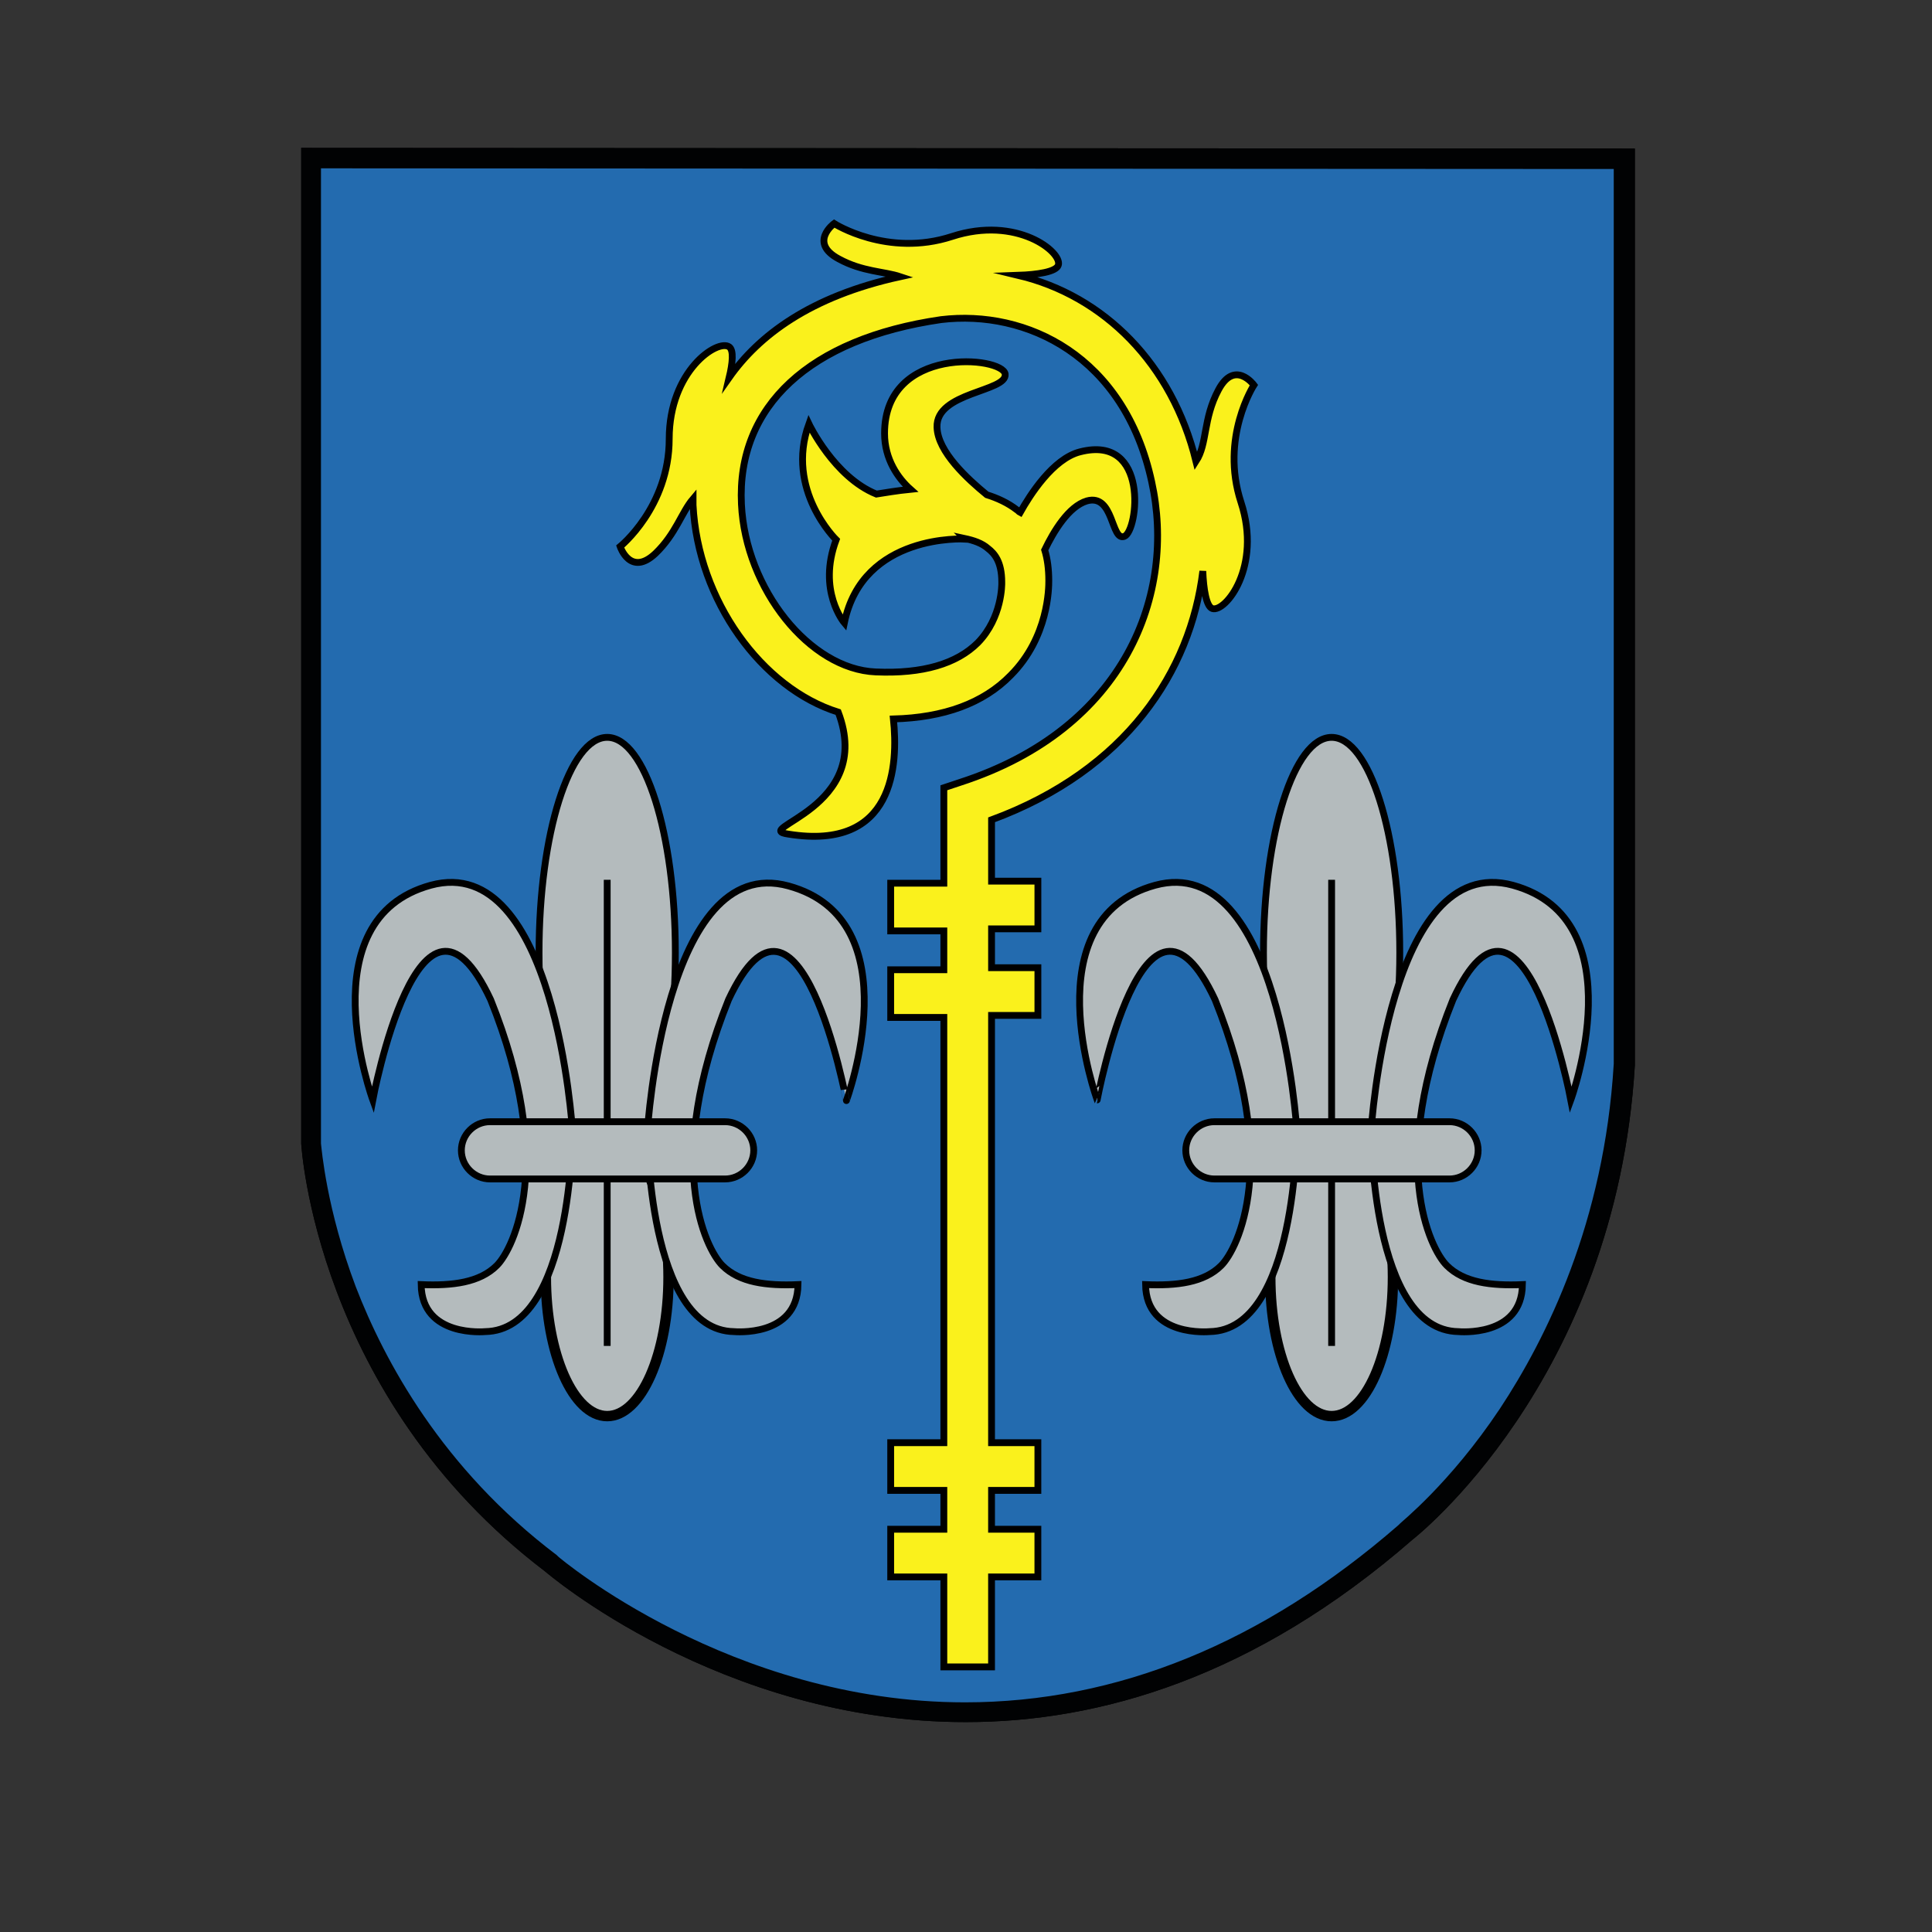 <?xml version="1.0" encoding="UTF-8"?>
<svg xmlns="http://www.w3.org/2000/svg" xmlns:xlink="http://www.w3.org/1999/xlink" version="1.1" x="0px" y="0px" viewBox="0 0 283.5 283.5" style="enable-background:new 0 0 283.5 283.5;" xml:space="preserve">
<rect x="0" y="0" width="283.5" height="283.5" fill="#333333" stroke="none"/>
<style type="text/css">
	.st0{fill:#236BAF;}
	.st1{fill:#B4BBBD;stroke:#000000;stroke-width:1.523;stroke-miterlimit:10;}
	.st2{fill:#B4BBBD;stroke:#000000;stroke-miterlimit:10;}
	.st3{fill:#FAF11C;stroke:#000000;stroke-miterlimit:10;}
	.st4{fill:#010203;}
</style>
<g id="Hintergrund">
	<g>
		<path class="st0" d="M141.7,252.3c-35.4,0-61.1-21.8-61.4-22c-33.2-25.2-35.6-62.1-35.6-62.4l0-145.7l194.7,0.1v133.6l0,0.5    c-2.8,45.8-32.1,69.1-32.4,69.3C186.6,243.3,164.6,252.3,141.7,252.3C141.7,252.3,141.7,252.3,141.7,252.3z"></path>
		<g>
			<path d="M45.1,22.6L239,22.7v133.1l0,0.5c-1.4,23.8-10.1,41.3-17.2,51.8c-7.6,11.4-15,17.2-15.1,17.2     c-20.3,17.6-42.2,26.5-65,26.5c-35.3,0-60.8-21.7-61.1-21.9c0,0,0,0,0,0c-17.2-13.1-25.9-29.3-30.2-40.5     c-4.6-12.2-5.2-21.5-5.2-21.5V22.6 M44.2,21.7v146.1c0,0,2,37.1,35.8,62.8c0,0,25.6,22.1,61.7,22.1c19.6,0,42.3-6.5,65.6-26.8     c0,0,29.8-23.1,32.6-69.6c0-0.2,0-0.3,0-0.5v-134L44.2,21.7L44.2,21.7z"></path>
		</g>
	</g>
</g>
<g id="Inhalt">
	<g>
		<ellipse class="st1" cx="89.1" cy="187.4" rx="9" ry="20.4"></ellipse>
		<ellipse class="st2" cx="89.1" cy="139.8" rx="10" ry="31.6"></ellipse>
		<path class="st2" d="M72,146.7c9.6,23.9,3.4,36.5,0.9,39s-6.5,3-11.1,2.8c0.1,7.8,9.4,6.9,9.4,6.9c12.8-0.2,12.8-29.5,12.8-29.5    s-2.5-41-20.8-36c-18.2,5-8.5,31.5-8.5,31.5S61.6,124.5,72,146.7z"></path>
		<path class="st2" d="M106.9,146.7c-9.6,23.9-3.4,36.5-0.9,39s6.5,3,11.1,2.8c-0.1,7.8-9.4,6.9-9.4,6.9C95,195.2,95,166,95,166    s2.5-41,20.7-36c18.3,5,8.5,31.5,8.5,31.5S117.3,124.5,106.9,146.7z"></path>
		<line class="st2" x1="89.1" y1="129.1" x2="89.1" y2="197.5"></line>
		<path class="st2" d="M110.6,168.8c0,2.3-1.9,4.2-4.2,4.2H71.9c-2.3,0-4.2-1.9-4.2-4.2l0,0c0-2.3,1.9-4.2,4.2-4.2h34.5    C108.7,164.6,110.6,166.5,110.6,168.8L110.6,168.8z"></path>
	</g>
	<g>
		<path class="st1" d="M204.4,187.4c0,11.3-4,20.4-9,20.4c-5,0-9-9.1-9-20.4s4-20.4,9-20.4C200.4,167,204.4,176.1,204.4,187.4z"></path>
		<ellipse class="st2" cx="195.4" cy="139.8" rx="10" ry="31.6"></ellipse>
		<path class="st2" d="M178.3,146.7c9.6,23.9,3.4,36.5,0.9,39s-6.5,3-11.1,2.8c0.1,7.8,9.4,6.9,9.4,6.9    c12.8-0.2,12.8-29.5,12.8-29.5s-2.5-41-20.8-36c-18.2,5-8.5,31.5-8.5,31.5S167.9,124.5,178.3,146.7z"></path>
		<path class="st2" d="M213.2,146.7c-9.6,23.9-3.4,36.5-0.9,39s6.5,3,11.1,2.8c-0.1,7.8-9.4,6.9-9.4,6.9    c-12.8-0.2-12.8-29.5-12.8-29.5s2.5-41,20.8-36c18.2,5,8.5,31.5,8.5,31.5S223.5,124.5,213.2,146.7z"></path>
		<line class="st2" x1="195.4" y1="129.1" x2="195.4" y2="197.5"></line>
		<path class="st2" d="M216.9,168.8c0,2.3-1.9,4.2-4.2,4.2h-34.5c-2.3,0-4.2-1.9-4.2-4.2l0,0c0-2.3,1.9-4.2,4.2-4.2h34.5    C215,164.6,216.9,166.5,216.9,168.8L216.9,168.8z"></path>
	</g>
	<path class="st3" d="M184,56.5c0,0-2.8-3.8-5.2,0.7c-2.3,4.3-1.6,7.9-3.3,10.5c-3.5-14.3-13.5-24.3-26.1-27.3   c2.8-0.1,5.6-0.5,5.9-1.5c0.6-1.9-6.1-7.3-15.6-4.2c-9.5,3.1-17.3-1.9-17.3-1.9s-3.8,2.8,0.7,5.2c3.5,1.9,6.6,1.8,9,2.6   c-13.3,2.9-20.8,8.7-25.1,14.8c0.5-2.1,0.7-4,0-4.5c-1.7-1.2-8.8,3.5-8.8,13.5s-7.2,15.8-7.2,15.8s1.5,4.5,5.2,1c3-2.9,3.8-6,5.5-8   c0,0.3,0,0.6,0,0.9c0.7,14,10.1,26.9,21.3,30.4c5.4,14.2-13.1,17.1-7.3,17.9c15.6,2.5,16.1-10.2,15.4-16.9   c7.4-0.2,13.2-2.3,17.2-6.4c5.6-5.6,5.6-12.9,5.6-13.9c0-1.7-0.2-3.2-0.6-4.5c1.3-2.7,3.5-6.4,6.2-7.2c4-1.1,3.5,6,5.5,5.2   c2-0.8,3.7-15-6.5-12.4c-4,1-7.4,6.4-8.8,8.9c-0.2-0.1-0.3-0.3-0.5-0.4c-1.3-1-2.8-1.7-4.4-2.2c-2.8-2.3-7.2-6.3-7.3-9.9   c-0.2-5.2,10.3-5.2,10-7.8s-17.7-4.3-17.7,8.7c0,3.8,2,6.6,3.8,8.2c-2,0.2-3.7,0.5-5,0.7c-6.2-2.5-9.9-10.3-9.9-10.3   c-3.5,9.7,4,17,4,17c-2.8,7.5,1.2,12.2,1.2,12.2c2.7-13.2,17.7-12.3,17.7-12.3l-0.1-0.1c1.4,0.3,2.6,0.7,3.5,1.5   c0.9,0.7,2,1.9,2,4.9l0,0.2c0,0,0.1,5-3.5,8.7c-3.1,3.1-8.1,4.6-15,4.3c-9.7-0.4-19.1-12.2-19.7-24.6c-0.7-14.4,10-24.3,29.3-27.1   c12.5-1.5,26.9,5.3,30.9,23.8c3.6,16.3-3.7,36.2-28.1,44.1l-2.4,0.8v14h-7.8v7h7.8v5.7h-7.8v7h7.8v62.4h-7.8v7h7.8v5.7h-7.8v7h7.8   v13.2h7v-13.2h6.8v-7h-6.8v-5.7h6.8v-7h-6.8V149h6.8v-7h-6.8v-5.7h6.8v-7h-6.8v-9c19.8-7.3,29.2-21.8,31-36.5   c0.1,2.6,0.5,5.2,1.4,5.5c1.9,0.6,7.3-6.1,4.2-15.6C179,64.2,184,56.5,184,56.5z"></path>
</g>
<g id="Rahmen">
	<path d="M141.4,154.9C141.4,154.9,141.4,154.9,141.4,154.9C141.4,154.9,141.4,154.9,141.4,154.9   C141.4,154.9,141.4,154.9,141.4,154.9z"></path>
	<g>
		<path class="st4" d="M47.2,24.7l189.6,0.1v130.9l0,0.4c-1.4,23.3-9.9,40.3-16.7,50.6c-7.4,11.1-14.7,16.8-14.7,16.9l-0.1,0.1    l-0.1,0.1c-19.9,17.3-41.3,26-63.6,26c-34.4,0-59.5-21.2-59.7-21.4l-0.1-0.1l-0.1-0.1c-16.8-12.7-25.3-28.5-29.5-39.4    c-4.3-11.4-5-20.2-5.1-21V24.7 M44.2,21.7v146.1c0,0,2,37.1,35.8,62.8c0,0,25.6,22.1,61.7,22.1c19.6,0,42.3-6.5,65.6-26.8    c0,0,29.8-23.1,32.6-69.6c0-0.2,0-0.3,0-0.5v-134L44.2,21.7L44.2,21.7z"></path>
	</g>
</g>
</svg>
